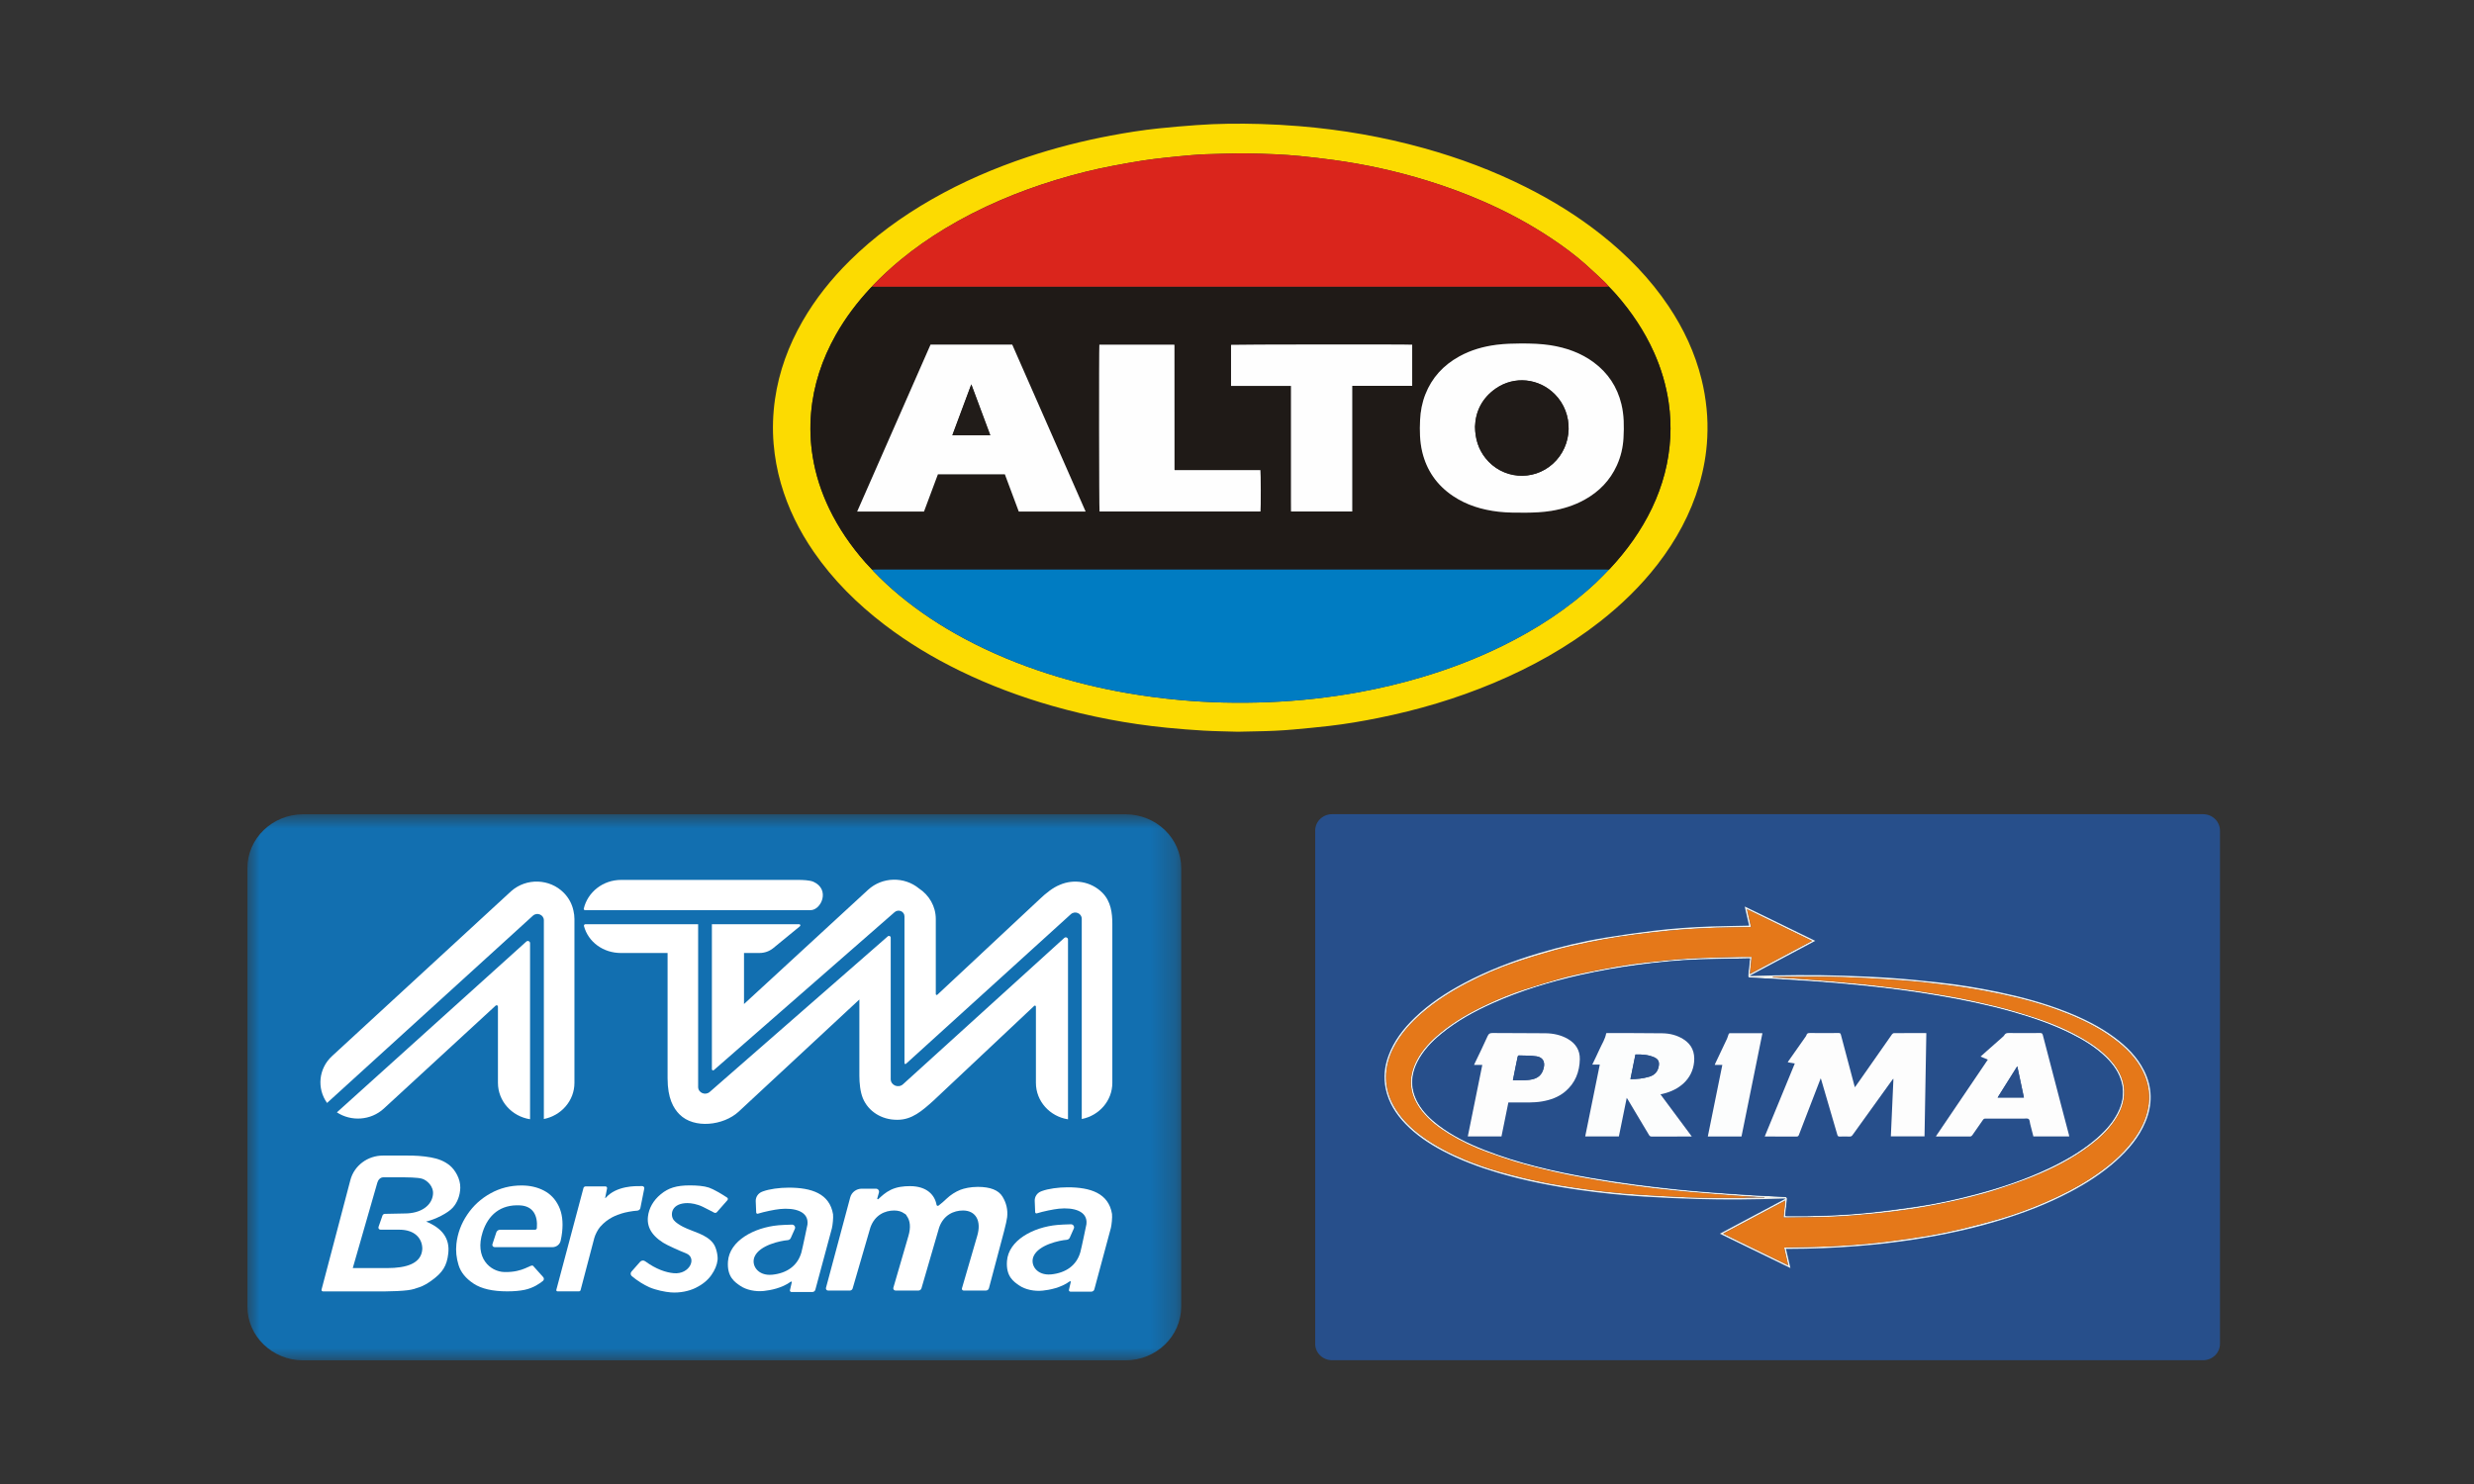 <svg width="100" height="60" viewBox="0 0 100 60" fill="none" xmlns="http://www.w3.org/2000/svg">
<rect x="0" y="0" width="100" height="60" fill="#333333" stroke="none"/>
<path d="M50.033 29.585C49.631 29.572 49.142 29.567 48.654 29.54C48.154 29.512 47.655 29.471 47.157 29.422C45.584 29.266 44.039 28.97 42.523 28.537C41.243 28.171 40.003 27.707 38.811 27.127C37.726 26.599 36.699 25.983 35.747 25.254C34.643 24.41 33.673 23.445 32.891 22.311C32.302 21.456 31.85 20.541 31.565 19.55C31.414 19.025 31.316 18.49 31.27 17.947C31.219 17.341 31.24 16.74 31.326 16.139C31.487 15.021 31.871 13.976 32.436 12.991C32.954 12.088 33.601 11.279 34.346 10.542C35.333 9.565 36.452 8.752 37.666 8.058C38.897 7.354 40.196 6.793 41.547 6.344C42.646 5.978 43.767 5.695 44.907 5.48C45.542 5.36 46.182 5.26 46.825 5.192C47.338 5.137 47.853 5.096 48.368 5.058C49.223 4.995 50.079 4.989 50.935 5.013C51.466 5.029 51.998 5.058 52.528 5.102C54.234 5.242 55.913 5.533 57.559 5.992C58.983 6.388 60.358 6.903 61.674 7.564C62.755 8.106 63.775 8.738 64.718 9.484C65.775 10.32 66.702 11.271 67.446 12.382C68.058 13.296 68.515 14.274 68.777 15.335C68.874 15.724 68.94 16.118 68.98 16.516C69.021 16.912 69.027 17.309 69.008 17.706C68.976 18.347 68.865 18.977 68.683 19.595C68.335 20.775 67.754 21.841 66.997 22.821C66.327 23.686 65.546 24.445 64.68 25.126C63.366 26.157 61.915 26.967 60.366 27.617C58.868 28.245 57.316 28.706 55.718 29.027C55.06 29.16 54.399 29.273 53.732 29.35C53.253 29.405 52.773 29.451 52.293 29.494C51.784 29.54 51.275 29.561 50.764 29.569C50.55 29.573 50.335 29.578 50.033 29.585ZM65.026 11.583C64.975 11.526 64.928 11.465 64.873 11.413C64.607 11.164 64.345 10.912 64.071 10.671C63.648 10.297 63.193 9.961 62.721 9.646C61.839 9.056 60.904 8.556 59.925 8.13C59.198 7.813 58.455 7.54 57.696 7.306C56.452 6.921 55.185 6.641 53.892 6.466C53.449 6.405 53.005 6.354 52.56 6.309C52.223 6.276 51.885 6.253 51.546 6.237C51.152 6.219 50.757 6.208 50.361 6.202C50.094 6.198 49.826 6.206 49.559 6.212C49.285 6.218 49.011 6.225 48.738 6.236C48.539 6.245 48.34 6.256 48.142 6.274C47.789 6.305 47.436 6.338 47.084 6.377C46.785 6.41 46.486 6.445 46.188 6.491C45.787 6.555 45.386 6.626 44.987 6.702C44.209 6.849 43.442 7.043 42.686 7.273C41.917 7.507 41.163 7.78 40.426 8.098C39.652 8.432 38.904 8.812 38.185 9.247C37.56 9.626 36.962 10.042 36.4 10.506C36.007 10.831 35.634 11.175 35.282 11.541C35.269 11.554 35.26 11.569 35.249 11.584C35.231 11.601 35.212 11.616 35.196 11.634C34.651 12.216 34.175 12.846 33.786 13.536C33.23 14.522 32.881 15.569 32.784 16.692C32.732 17.285 32.755 17.876 32.85 18.463C32.968 19.198 33.197 19.901 33.523 20.575C33.903 21.362 34.396 22.078 34.977 22.739C35.066 22.839 35.16 22.935 35.252 23.032C35.271 23.056 35.29 23.08 35.311 23.102C35.638 23.445 35.987 23.766 36.353 24.07C37.168 24.747 38.053 25.326 38.992 25.828C40.062 26.4 41.182 26.862 42.342 27.235C43.379 27.568 44.436 27.825 45.512 28.014C46.235 28.141 46.962 28.237 47.693 28.303C48.273 28.356 48.854 28.39 49.436 28.404C50.673 28.433 51.906 28.386 53.136 28.248C53.738 28.18 54.338 28.095 54.934 27.985C55.79 27.828 56.636 27.628 57.468 27.38C58.591 27.045 59.681 26.63 60.728 26.114C62.114 25.432 63.393 24.601 64.513 23.552C64.691 23.385 64.857 23.206 65.029 23.032C65.04 23.023 65.053 23.014 65.064 23.003C65.756 22.262 66.339 21.451 66.773 20.543C67.206 19.635 67.46 18.684 67.513 17.685C67.538 17.213 67.516 16.742 67.448 16.274C67.345 15.57 67.144 14.895 66.852 14.244C66.469 13.391 65.952 12.619 65.332 11.91C65.234 11.797 65.128 11.691 65.026 11.583Z" fill="#FCDB01"/>
<path d="M35.252 23.034C35.161 22.936 35.066 22.84 34.978 22.74C34.396 22.08 33.903 21.363 33.523 20.576C33.198 19.902 32.969 19.199 32.85 18.464C32.755 17.877 32.733 17.286 32.784 16.693C32.881 15.57 33.23 14.523 33.786 13.537C34.175 12.848 34.652 12.217 35.196 11.635C35.213 11.617 35.232 11.602 35.249 11.585C35.283 11.587 35.318 11.59 35.352 11.59C37.011 11.591 38.671 11.591 40.33 11.591C48.513 11.591 56.695 11.591 64.878 11.59C64.927 11.59 64.977 11.586 65.026 11.583C65.129 11.692 65.234 11.798 65.332 11.91C65.952 12.619 66.469 13.391 66.852 14.244C67.144 14.895 67.345 15.571 67.448 16.274C67.516 16.743 67.538 17.213 67.513 17.685C67.46 18.684 67.206 19.635 66.773 20.543C66.339 21.451 65.756 22.263 65.064 23.003C65.054 23.014 65.041 23.023 65.029 23.033C64.982 23.032 64.936 23.03 64.889 23.03C55.057 23.03 45.224 23.03 35.392 23.03C35.345 23.03 35.299 23.032 35.252 23.034ZM37.61 13.934C36.623 16.182 35.635 18.429 34.645 20.683C35.553 20.683 36.446 20.683 37.345 20.683C37.533 20.18 37.721 19.676 37.908 19.176C38.818 19.176 39.714 19.176 40.614 19.176C40.802 19.68 40.99 20.182 41.177 20.683C42.077 20.683 42.97 20.683 43.877 20.683C42.886 18.428 41.898 16.179 40.912 13.934C39.804 13.934 38.709 13.934 37.61 13.934ZM61.507 13.886C61.178 13.889 60.842 13.895 60.508 13.937C59.969 14.004 59.455 14.149 58.982 14.412C58.341 14.767 57.878 15.273 57.615 15.944C57.484 16.278 57.419 16.625 57.403 16.982C57.383 17.413 57.388 17.842 57.489 18.265C57.667 19.011 58.076 19.609 58.727 20.049C59.281 20.423 59.905 20.61 60.57 20.687C60.936 20.73 61.303 20.728 61.671 20.727C62.02 20.725 62.367 20.709 62.712 20.652C63.185 20.574 63.636 20.434 64.053 20.202C64.64 19.876 65.08 19.421 65.355 18.819C65.517 18.463 65.604 18.089 65.624 17.702C65.649 17.242 65.649 16.782 65.537 16.329C65.369 15.647 65.004 15.085 64.428 14.655C63.908 14.268 63.311 14.058 62.669 13.957C62.286 13.896 61.9 13.889 61.507 13.886ZM47.481 19.01C47.476 18.996 47.474 18.99 47.474 18.99C47.473 17.319 47.472 15.647 47.472 13.975C47.472 13.966 47.471 13.958 47.469 13.949L47.464 13.941L47.459 13.936C46.45 13.936 45.443 13.936 44.437 13.936C44.418 14.088 44.425 20.619 44.443 20.682C46.612 20.682 48.781 20.682 50.949 20.682C50.967 20.587 50.964 19.08 50.944 19.01C49.791 19.01 48.637 19.01 47.481 19.01ZM52.183 15.605C52.183 15.739 52.183 15.868 52.183 15.996C52.183 16.128 52.183 16.261 52.183 16.393C52.183 16.522 52.183 16.651 52.183 16.781C52.183 16.91 52.183 17.039 52.183 17.169C52.183 17.301 52.183 17.433 52.183 17.566C52.183 17.695 52.183 17.824 52.183 17.953C52.183 18.083 52.183 18.212 52.183 18.341C52.183 18.471 52.183 18.6 52.183 18.729C52.183 18.862 52.183 18.994 52.183 19.126C52.183 19.256 52.183 19.385 52.183 19.514C52.183 19.643 52.183 19.773 52.183 19.902C52.183 20.034 52.183 20.167 52.183 20.299C52.184 20.427 52.181 20.555 52.185 20.681C53.015 20.681 53.832 20.681 54.659 20.681C54.659 18.987 54.659 17.299 54.659 15.601C55.473 15.601 56.277 15.601 57.082 15.601C57.082 15.04 57.082 14.489 57.082 13.938C56.925 13.921 49.827 13.928 49.761 13.945C49.761 14.496 49.761 15.047 49.761 15.605C50.569 15.605 51.372 15.605 52.183 15.605Z" fill="#1F1A17"/>
<path d="M65.027 11.583C64.977 11.586 64.928 11.591 64.878 11.591C56.696 11.591 48.513 11.591 40.331 11.591C38.671 11.591 37.012 11.591 35.352 11.591C35.318 11.591 35.284 11.587 35.25 11.585C35.261 11.571 35.27 11.555 35.283 11.542C35.635 11.176 36.008 10.832 36.401 10.507C36.963 10.043 37.561 9.627 38.186 9.248C38.904 8.813 39.653 8.433 40.427 8.099C41.164 7.782 41.917 7.508 42.687 7.275C43.443 7.045 44.21 6.851 44.988 6.703C45.387 6.627 45.788 6.556 46.189 6.493C46.487 6.446 46.786 6.411 47.086 6.378C47.437 6.339 47.79 6.306 48.143 6.275C48.341 6.258 48.54 6.246 48.739 6.238C49.012 6.227 49.286 6.22 49.56 6.213C49.828 6.207 50.095 6.199 50.362 6.203C50.758 6.209 51.153 6.22 51.547 6.239C51.886 6.255 52.224 6.277 52.561 6.311C53.006 6.355 53.45 6.407 53.893 6.467C55.186 6.642 56.453 6.923 57.697 7.307C58.456 7.541 59.199 7.815 59.926 8.131C60.904 8.557 61.839 9.058 62.722 9.648C63.194 9.963 63.649 10.298 64.072 10.672C64.346 10.913 64.608 11.165 64.874 11.415C64.929 11.466 64.976 11.527 65.027 11.583Z" fill="#DA251C"/>
<path d="M35.256 23.033C35.303 23.031 35.349 23.029 35.396 23.029C45.228 23.029 55.06 23.029 64.893 23.029C64.939 23.029 64.986 23.031 65.033 23.032C64.861 23.206 64.695 23.385 64.516 23.552C63.397 24.601 62.118 25.431 60.732 26.114C59.685 26.63 58.595 27.045 57.472 27.379C56.64 27.628 55.794 27.827 54.938 27.985C54.343 28.095 53.743 28.18 53.14 28.248C51.91 28.386 50.676 28.433 49.44 28.404C48.858 28.39 48.277 28.355 47.697 28.303C46.966 28.236 46.239 28.141 45.516 28.014C44.44 27.825 43.383 27.568 42.346 27.234C41.186 26.861 40.066 26.399 38.996 25.827C38.057 25.325 37.172 24.747 36.357 24.07C35.991 23.766 35.642 23.444 35.314 23.101C35.294 23.08 35.275 23.056 35.256 23.033Z" fill="#007CC2"/>
<path d="M37.613 13.934C38.712 13.934 39.808 13.934 40.915 13.934C41.901 16.178 42.889 18.426 43.881 20.683C42.973 20.683 42.08 20.683 41.18 20.683C40.993 20.181 40.805 19.679 40.617 19.175C39.717 19.175 38.82 19.175 37.911 19.175C37.724 19.675 37.536 20.179 37.348 20.682C36.449 20.682 35.556 20.682 34.648 20.682C35.638 18.428 36.625 16.181 37.613 13.934ZM38.498 17.598C39.014 17.598 39.516 17.598 40.03 17.598C39.775 16.915 39.524 16.238 39.264 15.541C39.004 16.239 38.752 16.915 38.498 17.598Z" fill="#FEFEFE"/>
<path d="M61.505 13.887C61.898 13.89 62.285 13.898 62.667 13.958C63.309 14.059 63.906 14.269 64.426 14.657C65.002 15.086 65.367 15.648 65.535 16.331C65.647 16.783 65.647 17.243 65.622 17.703C65.602 18.09 65.514 18.464 65.352 18.82C65.078 19.422 64.638 19.877 64.051 20.203C63.633 20.435 63.183 20.575 62.71 20.654C62.365 20.71 62.017 20.726 61.668 20.728C61.301 20.729 60.934 20.731 60.568 20.689C59.903 20.611 59.279 20.424 58.725 20.05C58.074 19.611 57.664 19.013 57.486 18.266C57.386 17.844 57.38 17.414 57.4 16.983C57.417 16.627 57.482 16.279 57.613 15.945C57.876 15.274 58.339 14.768 58.98 14.413C59.453 14.15 59.967 14.006 60.506 13.938C60.84 13.896 61.176 13.891 61.505 13.887ZM59.62 17.252C59.627 17.758 59.761 18.163 60.041 18.52C60.712 19.374 61.957 19.482 62.764 18.756C63.587 18.016 63.622 16.716 62.84 15.935C62.198 15.294 61.211 15.193 60.468 15.705C59.9 16.096 59.64 16.647 59.62 17.252Z" fill="#FEFEFE"/>
<path d="M47.482 19.009C48.638 19.009 49.792 19.009 50.945 19.009C50.964 19.079 50.967 20.586 50.949 20.681C48.781 20.681 46.612 20.681 44.444 20.681C44.425 20.618 44.419 14.087 44.437 13.935C45.444 13.935 46.451 13.935 47.459 13.935L47.465 13.94L47.47 13.948C47.471 13.957 47.472 13.966 47.472 13.974C47.473 15.646 47.474 17.318 47.474 18.989C47.474 18.989 47.476 18.995 47.482 19.009Z" fill="#FEFEFE"/>
<path d="M52.182 15.603C51.37 15.603 50.568 15.603 49.759 15.603C49.759 15.046 49.759 14.494 49.759 13.943C49.825 13.927 56.923 13.919 57.081 13.937C57.081 14.487 57.081 15.038 57.081 15.599C56.276 15.599 55.472 15.599 54.658 15.599C54.658 17.297 54.658 18.985 54.658 20.679C53.831 20.679 53.013 20.679 52.184 20.679C52.18 20.553 52.182 20.425 52.182 20.297C52.182 20.165 52.182 20.032 52.182 19.9C52.182 19.771 52.182 19.642 52.182 19.512C52.182 19.383 52.182 19.254 52.182 19.124C52.182 18.992 52.182 18.86 52.182 18.728C52.182 18.598 52.182 18.469 52.182 18.34C52.182 18.21 52.182 18.081 52.182 17.952C52.182 17.822 52.182 17.693 52.182 17.564C52.182 17.431 52.182 17.299 52.182 17.167C52.182 17.038 52.182 16.909 52.182 16.779C52.182 16.65 52.182 16.521 52.182 16.391C52.182 16.259 52.182 16.127 52.182 15.994C52.182 15.866 52.182 15.738 52.182 15.603Z" fill="#FEFEFE"/>
<path d="M38.492 17.598C38.747 16.915 38.999 16.238 39.258 15.541C39.518 16.238 39.77 16.914 40.025 17.598C39.511 17.598 39.007 17.598 38.492 17.598Z" fill="#211C19"/>
<path d="M59.621 17.248C59.641 16.643 59.9 16.093 60.468 15.701C61.212 15.19 62.198 15.29 62.84 15.931C63.622 16.712 63.587 18.012 62.764 18.753C61.957 19.478 60.712 19.37 60.041 18.516C59.762 18.159 59.628 17.754 59.621 17.248Z" fill="#201B18"/>
<path d="M89.046 32.918H53.846C53.468 32.918 53.161 33.214 53.161 33.58V54.334C53.161 54.7 53.468 54.996 53.846 54.996H89.046C89.425 54.996 89.732 54.7 89.732 54.334V33.58C89.732 33.214 89.425 32.918 89.046 32.918Z" fill="#274F8B"/>
<path d="M72.19 50.494C72.25 50.755 72.308 51.006 72.369 51.268C71.415 50.803 70.473 50.345 69.518 49.88C70.409 49.405 71.288 48.938 72.167 48.469L72.163 48.459C72.123 48.459 72.083 48.458 72.043 48.459C70.904 48.499 69.763 48.511 68.624 48.478C67.899 48.458 67.174 48.424 66.45 48.38C65.586 48.327 64.725 48.238 63.869 48.116C62.742 47.956 61.626 47.74 60.536 47.415C59.769 47.186 59.022 46.908 58.316 46.534C57.761 46.239 57.243 45.894 56.809 45.443C56.42 45.039 56.13 44.58 56.013 44.031C55.914 43.569 55.961 43.118 56.125 42.677C56.345 42.08 56.727 41.586 57.188 41.143C57.775 40.578 58.452 40.133 59.175 39.748C60.131 39.238 61.141 38.854 62.182 38.542C63.067 38.278 63.965 38.064 64.878 37.913C65.525 37.806 66.174 37.714 66.826 37.635C67.608 37.539 68.394 37.485 69.182 37.459C69.662 37.444 70.142 37.438 70.623 37.427C70.644 37.427 70.665 37.425 70.7 37.424C70.641 37.168 70.584 36.919 70.523 36.652C71.478 37.117 72.419 37.575 73.373 38.04C72.487 38.511 71.612 38.977 70.737 39.443C70.738 39.449 70.739 39.454 70.74 39.459C70.766 39.459 70.79 39.46 70.816 39.459C72.05 39.422 73.285 39.408 74.52 39.448C75.179 39.47 75.838 39.498 76.496 39.545C77.118 39.588 77.737 39.654 78.356 39.721C79.161 39.807 79.959 39.938 80.75 40.103C81.694 40.3 82.621 40.55 83.516 40.902C84.207 41.175 84.869 41.5 85.464 41.94C85.961 42.307 86.389 42.733 86.665 43.284C87.008 43.97 87.011 44.666 86.718 45.366C86.46 45.985 86.033 46.487 85.532 46.936C84.969 47.441 84.334 47.848 83.66 48.202C82.753 48.679 81.798 49.046 80.814 49.345C79.708 49.681 78.58 49.925 77.436 50.105C76.662 50.226 75.885 50.317 75.105 50.379C74.162 50.455 73.217 50.493 72.27 50.494C72.246 50.494 72.222 50.494 72.19 50.494ZM70.965 48.394C70.689 48.377 70.413 48.363 70.138 48.342C69.541 48.297 68.944 48.253 68.347 48.201C67.891 48.16 67.436 48.111 66.981 48.061C66.721 48.033 66.461 47.998 66.202 47.964C65.892 47.923 65.583 47.882 65.274 47.836C65.02 47.798 64.767 47.757 64.514 47.712C64.133 47.645 63.752 47.579 63.373 47.502C63.018 47.43 62.664 47.349 62.313 47.262C61.948 47.171 61.582 47.078 61.223 46.968C60.848 46.853 60.477 46.722 60.108 46.587C59.567 46.39 59.047 46.146 58.559 45.845C58.149 45.593 57.77 45.305 57.473 44.928C56.962 44.279 56.883 43.589 57.27 42.858C57.496 42.431 57.827 42.085 58.2 41.776C58.785 41.29 59.445 40.917 60.137 40.594C60.61 40.373 61.093 40.175 61.59 40.013C62.087 39.85 62.588 39.7 63.092 39.559C63.422 39.467 63.757 39.393 64.093 39.322C64.514 39.235 64.937 39.152 65.361 39.08C65.729 39.017 66.098 38.962 66.468 38.923C67.076 38.858 67.683 38.791 68.292 38.756C68.989 38.716 69.688 38.709 70.386 38.689C70.521 38.685 70.657 38.689 70.8 38.689C70.777 38.921 70.754 39.139 70.73 39.379C71.577 38.928 72.402 38.489 73.241 38.042C72.358 37.613 71.493 37.191 70.613 36.763C70.669 37.011 70.722 37.244 70.777 37.482C70.742 37.484 70.72 37.486 70.699 37.486C70.25 37.494 69.801 37.495 69.353 37.511C68.534 37.539 67.716 37.591 66.902 37.687C66.423 37.743 65.945 37.8 65.468 37.873C65.045 37.937 64.623 38.013 64.204 38.1C63.758 38.193 63.31 38.29 62.872 38.412C62.321 38.565 61.774 38.732 61.234 38.916C60.568 39.144 59.924 39.423 59.302 39.748C58.65 40.089 58.033 40.479 57.48 40.959C57.01 41.366 56.603 41.822 56.322 42.375C56.13 42.754 56.02 43.155 56.024 43.578C56.028 44.039 56.171 44.462 56.42 44.853C56.696 45.288 57.064 45.638 57.481 45.944C58.019 46.337 58.609 46.639 59.227 46.893C59.681 47.081 60.145 47.242 60.618 47.376C60.948 47.468 61.279 47.557 61.613 47.636C61.939 47.714 62.268 47.785 62.598 47.847C62.957 47.914 63.318 47.972 63.679 48.025C64.084 48.084 64.49 48.14 64.897 48.184C65.352 48.233 65.808 48.274 66.266 48.304C66.894 48.346 67.524 48.379 68.154 48.407C68.541 48.425 68.93 48.428 69.318 48.432C69.716 48.436 70.113 48.433 70.511 48.433C70.779 48.433 71.048 48.433 71.317 48.433C71.317 48.426 71.317 48.419 71.317 48.412C71.2 48.406 71.083 48.4 70.965 48.394ZM70.733 38.752C70.701 38.752 70.674 38.752 70.647 38.752C69.983 38.766 69.318 38.772 68.654 38.795C67.845 38.824 67.039 38.905 66.236 39.01C65.444 39.114 64.657 39.252 63.878 39.427C62.662 39.703 61.473 40.06 60.337 40.569C59.591 40.902 58.88 41.292 58.252 41.811C57.871 42.125 57.535 42.477 57.309 42.914C57.015 43.481 57.007 44.047 57.328 44.608C57.53 44.96 57.818 45.241 58.142 45.487C58.705 45.916 59.338 46.225 59.998 46.484C61.375 47.025 62.813 47.356 64.271 47.611C64.86 47.714 65.452 47.802 66.044 47.883C66.623 47.961 67.203 48.025 67.784 48.087C68.225 48.134 68.667 48.171 69.109 48.205C69.692 48.25 70.275 48.29 70.858 48.327C71.287 48.353 71.715 48.371 72.144 48.393C72.216 48.397 72.24 48.424 72.232 48.494C72.215 48.645 72.197 48.796 72.181 48.948C72.173 49.019 72.168 49.09 72.161 49.163C72.189 49.165 72.205 49.167 72.222 49.168C73.305 49.18 74.386 49.146 75.463 49.039C76.118 48.975 76.772 48.887 77.424 48.793C78.258 48.672 79.08 48.492 79.893 48.275C80.887 48.011 81.857 47.682 82.784 47.245C83.438 46.938 84.061 46.583 84.618 46.126C85.003 45.811 85.346 45.458 85.577 45.017C85.781 44.63 85.863 44.224 85.758 43.793C85.658 43.381 85.421 43.046 85.118 42.75C84.704 42.345 84.212 42.047 83.693 41.789C82.942 41.417 82.151 41.146 81.344 40.918C80.348 40.636 79.335 40.427 78.314 40.255C77.365 40.095 76.412 39.966 75.456 39.869C74.744 39.796 74.032 39.731 73.319 39.68C72.473 39.619 71.625 39.577 70.777 39.528C70.661 39.521 70.652 39.516 70.664 39.399C70.685 39.187 70.709 38.975 70.733 38.752ZM72.115 50.44C72.147 50.438 72.166 50.436 72.185 50.436C72.517 50.43 72.849 50.426 73.181 50.418C74.254 50.393 75.323 50.324 76.386 50.186C76.921 50.117 77.456 50.042 77.988 49.952C78.431 49.876 78.872 49.785 79.308 49.679C79.85 49.548 80.39 49.407 80.924 49.249C81.515 49.073 82.092 48.857 82.658 48.612C83.294 48.338 83.909 48.026 84.488 47.65C85.147 47.222 85.749 46.733 86.219 46.106C86.52 45.704 86.743 45.267 86.831 44.772C86.909 44.333 86.862 43.904 86.692 43.49C86.468 42.947 86.087 42.515 85.629 42.144C85.016 41.646 84.317 41.289 83.584 40.992C82.926 40.726 82.249 40.516 81.559 40.348C81.106 40.238 80.649 40.142 80.191 40.058C79.718 39.971 79.242 39.893 78.764 39.834C78.141 39.756 77.517 39.684 76.892 39.638C76.087 39.579 75.28 39.533 74.474 39.507C73.742 39.484 73.009 39.494 72.276 39.489C72.071 39.488 71.865 39.489 71.659 39.489C71.659 39.496 71.659 39.503 71.659 39.51C71.673 39.511 71.687 39.512 71.702 39.513C71.992 39.53 72.283 39.545 72.573 39.565C73.02 39.596 73.468 39.628 73.915 39.665C74.367 39.703 74.817 39.744 75.269 39.788C75.57 39.818 75.871 39.854 76.171 39.89C76.493 39.929 76.816 39.967 77.137 40.013C77.478 40.061 77.817 40.115 78.156 40.171C78.499 40.227 78.843 40.284 79.185 40.35C79.517 40.415 79.847 40.487 80.177 40.563C80.501 40.638 80.826 40.714 81.146 40.803C81.504 40.902 81.859 41.012 82.212 41.127C82.91 41.353 83.585 41.633 84.215 42.003C84.689 42.281 85.124 42.604 85.456 43.04C85.694 43.354 85.846 43.701 85.862 44.095C85.881 44.559 85.711 44.966 85.45 45.342C85.183 45.726 84.841 46.043 84.465 46.325C83.753 46.86 82.962 47.264 82.131 47.595C81.678 47.775 81.215 47.936 80.751 48.087C80.378 48.209 79.997 48.312 79.616 48.408C79.223 48.507 78.826 48.594 78.428 48.674C78.035 48.754 77.64 48.827 77.243 48.885C76.768 48.955 76.292 49.016 75.815 49.062C75.246 49.117 74.676 49.169 74.104 49.193C73.458 49.221 72.81 49.217 72.162 49.227C72.141 49.228 72.12 49.225 72.09 49.223C72.115 48.998 72.138 48.777 72.163 48.54C71.32 48.989 70.495 49.428 69.651 49.877C70.532 50.306 71.394 50.726 72.279 51.157C72.222 50.906 72.169 50.677 72.115 50.44Z" fill="#F1F2ED"/>
<path d="M70.734 38.752C70.71 38.975 70.686 39.187 70.665 39.399C70.653 39.515 70.662 39.521 70.778 39.528C71.626 39.577 72.473 39.619 73.32 39.68C74.033 39.731 74.746 39.795 75.457 39.868C76.413 39.966 77.366 40.094 78.314 40.255C79.336 40.427 80.349 40.636 81.345 40.918C82.152 41.146 82.943 41.417 83.694 41.789C84.213 42.047 84.705 42.345 85.119 42.749C85.422 43.045 85.659 43.381 85.759 43.793C85.864 44.223 85.781 44.63 85.578 45.017C85.346 45.458 85.004 45.81 84.619 46.126C84.062 46.582 83.439 46.937 82.786 47.245C81.858 47.681 80.888 48.01 79.894 48.275C79.081 48.492 78.259 48.672 77.425 48.793C76.773 48.887 76.119 48.975 75.464 49.039C74.387 49.146 73.306 49.18 72.223 49.167C72.206 49.167 72.189 49.165 72.162 49.162C72.169 49.09 72.174 49.018 72.182 48.947C72.198 48.796 72.216 48.645 72.233 48.493C72.24 48.424 72.217 48.396 72.145 48.393C71.716 48.37 71.287 48.353 70.859 48.327C70.276 48.29 69.693 48.25 69.11 48.205C68.668 48.171 68.226 48.133 67.785 48.087C67.204 48.025 66.624 47.961 66.045 47.882C65.453 47.802 64.861 47.713 64.272 47.61C62.814 47.355 61.376 47.025 59.998 46.484C59.339 46.225 58.706 45.916 58.143 45.487C57.819 45.24 57.531 44.96 57.329 44.608C57.008 44.047 57.017 43.481 57.31 42.913C57.536 42.476 57.872 42.125 58.253 41.81C58.881 41.292 59.592 40.902 60.338 40.568C61.474 40.06 62.662 39.702 63.879 39.427C64.658 39.251 65.445 39.114 66.237 39.01C67.04 38.905 67.846 38.823 68.655 38.794C69.319 38.771 69.984 38.766 70.648 38.752C70.675 38.752 70.701 38.752 70.734 38.752ZM73.599 43.597C73.609 43.626 73.615 43.641 73.62 43.657C73.838 44.399 74.056 45.141 74.271 45.884C74.287 45.938 74.31 45.953 74.365 45.951C74.499 45.948 74.632 45.948 74.766 45.951C74.82 45.953 74.853 45.937 74.884 45.893C75.396 45.179 75.91 44.466 76.424 43.753C76.456 43.708 76.49 43.664 76.523 43.62C76.528 43.622 76.532 43.623 76.537 43.625C76.502 44.398 76.468 45.17 76.433 45.944C76.892 45.944 77.341 45.944 77.794 45.944C77.818 44.551 77.843 43.163 77.867 41.772C77.845 41.77 77.83 41.768 77.816 41.768C77.399 41.767 76.982 41.767 76.564 41.77C76.536 41.77 76.498 41.794 76.48 41.818C76.058 42.419 75.638 43.02 75.218 43.622C75.141 43.732 75.063 43.842 74.98 43.96C74.97 43.927 74.963 43.906 74.958 43.884C74.776 43.2 74.593 42.516 74.413 41.832C74.4 41.781 74.379 41.766 74.326 41.766C73.938 41.768 73.549 41.77 73.161 41.766C73.085 41.765 73.039 41.781 73.02 41.856C73.013 41.884 72.991 41.909 72.973 41.934C72.747 42.256 72.521 42.577 72.295 42.899C72.285 42.914 72.277 42.93 72.265 42.949C72.363 42.966 72.454 42.982 72.551 42.999C72.345 43.498 72.144 43.987 71.943 44.475C71.741 44.965 71.54 45.453 71.335 45.95C71.773 45.95 72.195 45.949 72.617 45.952C72.672 45.952 72.697 45.936 72.716 45.886C72.821 45.607 72.93 45.33 73.037 45.051C73.223 44.572 73.408 44.092 73.599 43.597ZM64.072 45.946C64.529 45.946 64.979 45.946 65.433 45.946C65.538 45.43 65.643 44.916 65.75 44.387C65.772 44.42 65.785 44.439 65.797 44.459C66.082 44.935 66.367 45.411 66.65 45.888C66.677 45.934 66.706 45.952 66.763 45.952C67.272 45.949 67.782 45.95 68.291 45.95C68.316 45.95 68.341 45.95 68.38 45.95C67.952 45.375 67.535 44.813 67.114 44.246C67.159 44.236 67.19 44.229 67.22 44.222C67.851 44.072 68.404 43.651 68.473 42.941C68.51 42.553 68.39 42.235 68.041 42.016C67.781 41.853 67.49 41.781 67.186 41.777C66.444 41.767 65.702 41.77 64.96 41.768C64.946 41.768 64.932 41.773 64.92 41.775C64.881 42.008 64.751 42.2 64.658 42.408C64.565 42.618 64.462 42.824 64.358 43.042C64.464 43.042 64.559 43.042 64.661 43.042C64.464 44.013 64.269 44.977 64.072 45.946ZM80.351 42.841C79.648 43.879 78.951 44.909 78.252 45.943C78.27 45.947 78.276 45.95 78.283 45.95C78.737 45.95 79.19 45.951 79.644 45.948C79.67 45.948 79.705 45.924 79.721 45.901C79.868 45.694 80.012 45.486 80.155 45.277C80.18 45.239 80.208 45.225 80.255 45.225C80.762 45.227 81.269 45.227 81.776 45.227C81.853 45.227 81.95 45.206 82.001 45.243C82.047 45.277 82.046 45.375 82.064 45.445C82.108 45.612 82.15 45.78 82.193 45.946C82.678 45.946 83.158 45.946 83.641 45.946C83.637 45.921 83.634 45.901 83.629 45.88C83.525 45.481 83.42 45.083 83.315 44.684C83.067 43.738 82.819 42.793 82.574 41.848C82.557 41.783 82.531 41.765 82.463 41.765C82.041 41.769 81.618 41.77 81.196 41.765C81.112 41.764 81.054 41.781 81.015 41.857C80.999 41.889 80.965 41.913 80.937 41.938C80.731 42.121 80.525 42.302 80.319 42.484C80.234 42.559 80.149 42.636 80.056 42.719C80.158 42.761 80.25 42.799 80.351 42.841ZM60.971 44.573C61.092 44.573 61.209 44.574 61.325 44.573C61.659 44.57 61.994 44.589 62.326 44.532C62.673 44.474 62.996 44.359 63.265 44.133C63.677 43.788 63.847 43.335 63.859 42.824C63.867 42.462 63.693 42.186 63.369 42.001C63.092 41.843 62.788 41.779 62.472 41.775C61.762 41.767 61.051 41.772 60.34 41.765C60.232 41.764 60.178 41.784 60.131 41.892C59.972 42.255 59.793 42.611 59.622 42.97C59.61 42.996 59.599 43.023 59.584 43.057C59.7 43.057 59.804 43.057 59.917 43.057C59.721 44.022 59.526 44.982 59.331 45.947C59.791 45.947 60.239 45.947 60.692 45.947C60.784 45.49 60.877 45.036 60.971 44.573ZM71.235 41.777C71.223 41.772 71.219 41.771 71.219 41.771C70.785 41.77 70.351 41.768 69.916 41.77C69.9 41.77 69.876 41.795 69.868 41.813C69.844 41.872 69.833 41.935 69.806 41.992C69.649 42.326 69.49 42.66 69.331 42.993C69.323 43.011 69.317 43.03 69.307 43.055C69.415 43.055 69.511 43.055 69.615 43.055C69.419 44.021 69.225 44.981 69.029 45.947C69.487 45.947 69.935 45.947 70.389 45.947C70.672 44.556 70.954 43.166 71.235 41.777Z" fill="#274F8B"/>
<path d="M72.115 50.44C72.17 50.677 72.222 50.907 72.279 51.158C71.394 50.727 70.532 50.307 69.651 49.878C70.495 49.429 71.32 48.989 72.163 48.541C72.138 48.777 72.114 48.998 72.091 49.223C72.12 49.225 72.141 49.228 72.162 49.228C72.81 49.218 73.458 49.222 74.105 49.194C74.676 49.169 75.246 49.118 75.815 49.063C76.293 49.016 76.769 48.955 77.243 48.886C77.64 48.827 78.035 48.754 78.428 48.675C78.826 48.595 79.223 48.508 79.617 48.409C79.998 48.313 80.378 48.21 80.751 48.088C81.216 47.936 81.678 47.776 82.131 47.595C82.962 47.265 83.753 46.86 84.465 46.325C84.841 46.043 85.183 45.727 85.45 45.343C85.712 44.966 85.881 44.559 85.862 44.096C85.846 43.701 85.694 43.355 85.456 43.041C85.124 42.604 84.689 42.281 84.216 42.004C83.585 41.633 82.91 41.354 82.212 41.127C81.859 41.012 81.504 40.903 81.147 40.803C80.826 40.714 80.501 40.638 80.177 40.563C79.847 40.488 79.517 40.415 79.185 40.35C78.843 40.284 78.499 40.227 78.156 40.171C77.817 40.115 77.478 40.061 77.137 40.013C76.816 39.968 76.493 39.93 76.171 39.891C75.871 39.855 75.57 39.818 75.269 39.788C74.818 39.744 74.367 39.703 73.915 39.666C73.468 39.629 73.021 39.596 72.573 39.565C72.283 39.545 71.992 39.531 71.702 39.514C71.688 39.513 71.673 39.511 71.659 39.51C71.659 39.503 71.659 39.496 71.659 39.49C71.865 39.49 72.071 39.489 72.276 39.49C73.009 39.494 73.742 39.484 74.474 39.508C75.281 39.533 76.087 39.579 76.892 39.639C77.517 39.685 78.142 39.756 78.764 39.834C79.242 39.894 79.718 39.971 80.191 40.058C80.649 40.143 81.106 40.239 81.559 40.349C82.249 40.516 82.926 40.726 83.584 40.992C84.317 41.29 85.016 41.646 85.629 42.144C86.087 42.516 86.468 42.947 86.692 43.491C86.863 43.904 86.909 44.333 86.831 44.773C86.744 45.267 86.52 45.704 86.219 46.107C85.75 46.734 85.147 47.222 84.488 47.651C83.909 48.027 83.294 48.338 82.658 48.613C82.092 48.857 81.515 49.073 80.924 49.249C80.39 49.408 79.85 49.549 79.309 49.68C78.872 49.785 78.431 49.876 77.988 49.952C77.456 50.043 76.921 50.117 76.386 50.187C75.323 50.324 74.254 50.394 73.182 50.419C72.85 50.426 72.517 50.431 72.185 50.437C72.166 50.437 72.147 50.439 72.115 50.44Z" fill="#E57819"/>
<path d="M70.514 48.431C70.116 48.432 69.718 48.435 69.321 48.431C68.933 48.427 68.544 48.423 68.157 48.406C67.527 48.378 66.897 48.344 66.268 48.302C65.811 48.272 65.355 48.231 64.899 48.182C64.493 48.139 64.087 48.082 63.682 48.023C63.321 47.97 62.96 47.912 62.601 47.845C62.271 47.784 61.942 47.713 61.615 47.635C61.282 47.556 60.951 47.466 60.621 47.374C60.148 47.241 59.684 47.079 59.229 46.892C58.612 46.637 58.022 46.336 57.484 45.943C57.066 45.637 56.699 45.286 56.423 44.851C56.174 44.46 56.031 44.038 56.026 43.577C56.023 43.153 56.133 42.753 56.325 42.373C56.605 41.821 57.012 41.365 57.483 40.957C58.036 40.478 58.653 40.088 59.305 39.747C59.927 39.422 60.571 39.142 61.237 38.915C61.777 38.73 62.324 38.563 62.875 38.41C63.314 38.289 63.76 38.192 64.207 38.099C64.626 38.012 65.048 37.935 65.471 37.871C65.947 37.799 66.426 37.741 66.905 37.685C67.719 37.59 68.537 37.538 69.356 37.509C69.804 37.494 70.253 37.492 70.702 37.484C70.723 37.484 70.745 37.482 70.779 37.481C70.725 37.243 70.672 37.01 70.616 36.762C71.496 37.19 72.361 37.611 73.244 38.041C72.404 38.487 71.58 38.927 70.733 39.377C70.757 39.138 70.78 38.919 70.803 38.687C70.659 38.687 70.524 38.684 70.389 38.688C69.691 38.708 68.992 38.714 68.295 38.754C67.686 38.789 67.078 38.856 66.471 38.921C66.101 38.961 65.732 39.016 65.364 39.079C64.94 39.151 64.517 39.233 64.096 39.321C63.76 39.391 63.424 39.465 63.095 39.557C62.591 39.699 62.089 39.849 61.593 40.011C61.096 40.174 60.612 40.372 60.14 40.593C59.448 40.916 58.788 41.288 58.203 41.774C57.83 42.084 57.499 42.429 57.273 42.856C56.886 43.587 56.965 44.277 57.476 44.926C57.773 45.303 58.152 45.592 58.562 45.844C59.05 46.145 59.57 46.389 60.111 46.586C60.48 46.72 60.85 46.851 61.226 46.966C61.585 47.076 61.951 47.169 62.316 47.26C62.667 47.347 63.021 47.428 63.376 47.501C63.755 47.578 64.136 47.643 64.517 47.711C64.77 47.755 65.023 47.797 65.277 47.835C65.586 47.881 65.895 47.922 66.205 47.963C66.464 47.997 66.724 48.031 66.984 48.06C67.439 48.109 67.894 48.159 68.35 48.199C68.946 48.251 69.543 48.296 70.141 48.341C70.416 48.362 70.692 48.376 70.968 48.392C70.943 48.4 70.918 48.412 70.893 48.412C70.796 48.415 70.7 48.414 70.603 48.416C70.573 48.417 70.543 48.426 70.514 48.431Z" fill="#E57819"/>
<path d="M70.512 48.432C70.542 48.427 70.572 48.418 70.602 48.417C70.698 48.415 70.795 48.417 70.891 48.414C70.917 48.413 70.941 48.4 70.966 48.394C71.084 48.4 71.201 48.405 71.319 48.411C71.318 48.418 71.318 48.425 71.318 48.432C71.049 48.432 70.781 48.432 70.512 48.432Z" fill="#CCA17A"/>
<path d="M73.594 43.597C73.403 44.092 73.218 44.572 73.033 45.051C72.926 45.329 72.817 45.607 72.712 45.886C72.693 45.936 72.668 45.952 72.613 45.952C72.191 45.949 71.769 45.95 71.331 45.95C71.535 45.453 71.737 44.964 71.939 44.475C72.14 43.987 72.341 43.498 72.546 42.999C72.45 42.982 72.359 42.966 72.261 42.949C72.272 42.929 72.28 42.914 72.291 42.899C72.517 42.578 72.743 42.256 72.969 41.934C72.986 41.909 73.008 41.884 73.016 41.856C73.035 41.781 73.081 41.765 73.157 41.766C73.545 41.77 73.934 41.768 74.322 41.766C74.375 41.766 74.396 41.781 74.409 41.832C74.589 42.516 74.772 43.2 74.953 43.884C74.959 43.906 74.966 43.927 74.976 43.96C75.059 43.842 75.137 43.733 75.214 43.622C75.634 43.021 76.054 42.419 76.476 41.818C76.493 41.794 76.532 41.77 76.56 41.77C76.978 41.767 77.395 41.767 77.812 41.768C77.826 41.768 77.84 41.77 77.863 41.772C77.839 43.163 77.814 44.551 77.79 45.945C77.337 45.945 76.887 45.945 76.429 45.945C76.464 45.17 76.499 44.398 76.533 43.625C76.528 43.623 76.523 43.621 76.519 43.62C76.485 43.664 76.452 43.708 76.42 43.753C75.906 44.466 75.392 45.179 74.88 45.893C74.849 45.937 74.816 45.953 74.761 45.952C74.628 45.948 74.494 45.948 74.361 45.952C74.306 45.953 74.283 45.938 74.267 45.884C74.052 45.141 73.834 44.399 73.616 43.657C73.611 43.641 73.605 43.626 73.594 43.597Z" fill="#FDFDFD"/>
<path d="M64.075 45.946C64.271 44.977 64.467 44.014 64.664 43.042C64.562 43.042 64.467 43.042 64.361 43.042C64.465 42.824 64.567 42.618 64.661 42.408C64.754 42.2 64.884 42.008 64.923 41.775C64.935 41.773 64.949 41.768 64.963 41.768C65.705 41.77 66.447 41.767 67.189 41.777C67.493 41.781 67.784 41.853 68.043 42.016C68.393 42.236 68.513 42.553 68.476 42.941C68.406 43.651 67.853 44.072 67.223 44.222C67.192 44.229 67.162 44.236 67.117 44.246C67.538 44.813 67.955 45.375 68.383 45.95C68.344 45.95 68.319 45.95 68.293 45.95C67.784 45.95 67.275 45.949 66.766 45.952C66.709 45.952 66.679 45.934 66.653 45.888C66.37 45.411 66.085 44.935 65.8 44.459C65.788 44.439 65.775 44.42 65.753 44.387C65.645 44.916 65.541 45.43 65.436 45.946C64.982 45.946 64.532 45.946 64.075 45.946ZM66.107 42.635C66.04 42.965 65.974 43.295 65.905 43.63C66.168 43.633 66.419 43.605 66.665 43.532C66.895 43.464 67.017 43.314 67.052 43.089C67.079 42.918 67.019 42.813 66.854 42.743C66.617 42.643 66.368 42.626 66.107 42.635Z" fill="#FCFDFD"/>
<path d="M80.349 42.842C80.248 42.8 80.156 42.761 80.054 42.719C80.147 42.636 80.231 42.56 80.316 42.485C80.522 42.303 80.728 42.121 80.934 41.939C80.962 41.914 80.996 41.889 81.013 41.857C81.052 41.781 81.109 41.765 81.194 41.766C81.616 41.77 82.038 41.77 82.46 41.766C82.529 41.765 82.555 41.783 82.572 41.848C82.817 42.794 83.065 43.739 83.312 44.684C83.417 45.083 83.522 45.482 83.627 45.881C83.632 45.901 83.634 45.922 83.639 45.947C83.155 45.947 82.676 45.947 82.19 45.947C82.148 45.78 82.105 45.613 82.061 45.445C82.043 45.375 82.045 45.278 81.998 45.244C81.948 45.207 81.85 45.228 81.774 45.228C81.266 45.227 80.76 45.228 80.252 45.226C80.206 45.226 80.177 45.24 80.152 45.278C80.009 45.487 79.865 45.695 79.718 45.902C79.702 45.924 79.668 45.948 79.641 45.949C79.188 45.952 78.734 45.951 78.28 45.95C78.273 45.95 78.267 45.947 78.249 45.944C78.949 44.91 79.646 43.88 80.349 42.842ZM81.805 44.375C81.716 43.955 81.629 43.543 81.537 43.111C81.266 43.543 81.007 43.956 80.744 44.375C81.102 44.375 81.448 44.375 81.805 44.375Z" fill="#FDFDFD"/>
<path d="M60.969 44.574C60.875 45.037 60.782 45.491 60.69 45.948C60.237 45.948 59.789 45.948 59.329 45.948C59.525 44.983 59.719 44.023 59.915 43.057C59.802 43.057 59.698 43.057 59.581 43.057C59.597 43.024 59.608 42.997 59.62 42.971C59.791 42.612 59.969 42.256 60.129 41.892C60.176 41.785 60.23 41.765 60.338 41.766C61.049 41.773 61.76 41.768 62.47 41.776C62.786 41.78 63.091 41.844 63.367 42.002C63.691 42.187 63.864 42.463 63.857 42.824C63.846 43.336 63.675 43.789 63.263 44.134C62.994 44.36 62.672 44.474 62.324 44.533C61.992 44.589 61.657 44.571 61.323 44.574C61.207 44.575 61.09 44.574 60.969 44.574ZM61.152 43.674C61.319 43.674 61.474 43.675 61.629 43.673C61.694 43.672 61.76 43.667 61.824 43.658C62.158 43.616 62.331 43.466 62.4 43.163C62.454 42.924 62.357 42.746 62.108 42.709C61.871 42.673 61.627 42.681 61.386 42.672C61.373 42.672 61.35 42.699 61.346 42.717C61.316 42.851 61.289 42.987 61.262 43.122C61.225 43.303 61.19 43.484 61.152 43.674Z" fill="#FDFDFD"/>
<path d="M71.237 41.779C70.956 43.168 70.674 44.558 70.392 45.949C69.937 45.949 69.489 45.949 69.031 45.949C69.227 44.984 69.421 44.023 69.617 43.057C69.514 43.057 69.417 43.057 69.31 43.057C69.319 43.032 69.325 43.013 69.333 42.996C69.492 42.662 69.651 42.329 69.808 41.994C69.835 41.937 69.847 41.874 69.87 41.816C69.878 41.797 69.902 41.772 69.919 41.772C70.353 41.771 70.787 41.772 71.221 41.773C71.221 41.773 71.226 41.775 71.237 41.779Z" fill="#FCFDFD"/>
<path d="M66.103 42.636C66.364 42.626 66.613 42.644 66.85 42.744C67.015 42.814 67.075 42.919 67.048 43.09C67.013 43.315 66.891 43.465 66.66 43.533C66.415 43.606 66.164 43.634 65.901 43.631C65.969 43.296 66.036 42.966 66.103 42.636Z" fill="#29508B"/>
<path d="M81.808 44.373C81.451 44.373 81.105 44.373 80.747 44.373C81.011 43.953 81.27 43.541 81.541 43.109C81.632 43.541 81.719 43.953 81.808 44.373Z" fill="#2A508B"/>
<path d="M61.153 43.675C61.191 43.485 61.227 43.304 61.263 43.123C61.29 42.987 61.318 42.852 61.348 42.717C61.351 42.7 61.374 42.672 61.387 42.673C61.628 42.681 61.873 42.674 62.11 42.71C62.358 42.747 62.455 42.925 62.401 43.164C62.332 43.467 62.159 43.617 61.826 43.659C61.761 43.667 61.695 43.673 61.63 43.674C61.475 43.676 61.32 43.675 61.153 43.675Z" fill="#29508B"/>
<mask id="mask0_83_5110" style="mask-type:luminance" maskUnits="userSpaceOnUse" x="10" y="32" width="38" height="24">
<path d="M10 32.923H47.745V55.001H10V32.923Z" fill="white"/>
</mask>
<g mask="url(#mask0_83_5110)">
<path d="M45.49 55.001H12.255C11.009 55.001 10 54.026 10 52.824V35.1C10 33.898 11.009 32.923 12.255 32.923H45.49C46.736 32.923 47.745 33.898 47.745 35.1V52.824C47.745 54.026 46.736 55.001 45.49 55.001Z" fill="#126FB0"/>
</g>
<path d="M29.388 48.418C29.166 48.271 28.835 48.077 28.654 48.016C28.452 47.949 28.166 47.927 27.881 47.927C27.347 47.927 27.016 48.029 26.708 48.285C26.399 48.54 26.227 48.859 26.19 49.191C26.163 49.433 26.22 49.651 26.359 49.844C26.498 50.038 26.738 50.224 26.986 50.343C27.381 50.534 27.621 50.631 27.727 50.672C28.19 50.851 27.881 51.537 27.233 51.477C26.918 51.448 26.524 51.32 26.076 50.993C26.013 50.948 25.924 50.958 25.874 51.016L25.524 51.413C25.477 51.467 25.482 51.547 25.536 51.593C25.749 51.775 26.033 51.953 26.244 52.044C26.522 52.164 26.894 52.236 27.109 52.253C27.48 52.283 27.855 52.201 28.124 52.068C28.393 51.935 28.602 51.765 28.75 51.558C28.897 51.35 28.983 51.144 29.005 50.938C29.023 50.776 28.956 50.447 28.839 50.284C28.561 49.896 28.005 49.806 27.603 49.598C27.482 49.534 27.316 49.436 27.233 49.329C27.14 49.21 27.14 49.031 27.202 48.911C27.294 48.732 27.511 48.643 27.789 48.643C27.936 48.643 28.174 48.68 28.406 48.792C28.623 48.897 28.721 48.956 28.867 49.029C28.905 49.048 28.951 49.039 28.978 49.008L29.403 48.525C29.432 48.492 29.425 48.442 29.388 48.418Z" fill="white"/>
<path d="M17.502 48.286C17.46 48.736 17.024 49.062 16.359 49.062L15.557 49.078C15.512 49.079 15.472 49.107 15.459 49.149L15.299 49.608C15.282 49.663 15.324 49.718 15.383 49.718C15.441 49.718 15.495 49.718 15.495 49.718H16.143C16.761 49.718 17.07 50.066 17.07 50.494C17.039 51.091 16.421 51.27 15.649 51.27H14.259L15.253 47.814C15.284 47.706 15.371 47.6 15.495 47.6H16.081C16.452 47.6 16.884 47.6 17.07 47.66C17.255 47.719 17.533 47.958 17.502 48.286ZM18.182 47.123C17.965 46.944 17.705 46.846 17.41 46.794C17.07 46.735 16.795 46.721 16.466 46.721H15.48C14.858 46.721 14.316 47.128 14.163 47.71L12.997 52.139C12.987 52.176 13.016 52.213 13.056 52.213H15.556C15.835 52.213 16.282 52.193 16.483 52.165C16.699 52.135 16.733 52.114 16.946 52.046C17.131 51.986 17.307 51.872 17.44 51.777C17.892 51.45 18.063 51.186 18.12 50.673C18.187 50.063 17.868 49.654 17.224 49.39C17.595 49.301 18.106 49.048 18.305 48.823C18.491 48.614 18.596 48.33 18.605 48.024C18.614 47.66 18.393 47.297 18.182 47.123Z" fill="white"/>
<path d="M21.626 49.72H20.215C20.145 49.72 20.083 49.763 20.061 49.828L19.904 50.304C19.884 50.363 19.93 50.424 19.995 50.424H22.33C22.49 50.424 22.628 50.316 22.662 50.165C22.689 50.047 22.708 49.932 22.721 49.818C22.767 49.404 22.722 49.055 22.586 48.77C22.45 48.486 22.25 48.275 21.985 48.137C21.721 47.999 21.419 47.93 21.081 47.93C20.628 47.93 20.21 48.036 19.827 48.249C19.443 48.461 19.129 48.748 18.886 49.11C18.642 49.471 18.496 49.864 18.448 50.29C18.417 50.574 18.446 50.861 18.536 51.151C18.625 51.441 18.828 51.69 19.143 51.898C19.458 52.107 19.912 52.211 20.503 52.211C20.782 52.211 21.015 52.189 21.204 52.15C21.555 52.077 21.819 51.893 21.945 51.789C21.992 51.75 21.997 51.682 21.958 51.637L21.549 51.181C21.456 51.092 21.178 51.45 20.386 51.43C19.812 51.415 19.171 50.853 19.511 49.809C19.732 49.129 20.222 48.69 21.024 48.735C21.549 48.765 21.742 49.146 21.7 49.654C21.696 49.691 21.664 49.72 21.626 49.72Z" fill="white"/>
<path d="M25.882 48.854L26.042 48.053C26.052 48.002 26.011 47.955 25.957 47.955C25.924 47.956 25.894 47.956 25.876 47.956C25.724 47.956 24.913 47.927 24.475 48.439C24.47 48.445 24.459 48.441 24.461 48.433L24.538 48.047C24.546 48.006 24.514 47.968 24.471 47.968H23.671C23.63 47.968 23.595 47.995 23.584 48.033L22.487 52.151C22.479 52.181 22.503 52.211 22.535 52.211H23.401C23.432 52.211 23.46 52.19 23.468 52.16L24.021 50.057C24.058 49.917 24.165 49.711 24.261 49.601C24.58 49.238 24.934 49.124 25.135 49.06C25.271 49.016 25.557 48.96 25.758 48.948C25.816 48.944 25.865 48.907 25.882 48.854Z" fill="white"/>
<path d="M40.519 48.378C40.359 48.117 40.028 47.988 39.527 47.987C39.22 47.987 38.972 48.047 38.818 48.106C38.626 48.181 38.417 48.315 38.262 48.464C38.166 48.557 38.04 48.667 37.937 48.744C37.907 48.766 37.862 48.75 37.856 48.714C37.786 48.321 37.471 47.957 36.78 47.957C36.523 47.957 36.254 47.987 36.007 48.106C35.785 48.214 35.643 48.352 35.503 48.481C35.483 48.499 35.452 48.481 35.459 48.456L35.527 48.214C35.549 48.136 35.488 48.06 35.405 48.06H34.835C34.615 48.06 34.422 48.204 34.367 48.41L33.386 52.071C33.371 52.125 33.414 52.179 33.473 52.179H34.348C34.402 52.179 34.449 52.144 34.464 52.094L35.181 49.63C35.359 49.121 35.773 48.942 36.145 48.942C36.309 48.942 36.445 48.984 36.549 49.062C36.586 49.077 36.614 49.099 36.633 49.128C36.639 49.138 36.644 49.149 36.649 49.16C36.79 49.342 36.822 49.626 36.718 49.974L36.11 52.064C36.093 52.122 36.138 52.179 36.2 52.179H37.12C37.179 52.179 37.23 52.141 37.246 52.087L37.961 49.63C38.139 49.121 38.553 48.942 38.925 48.942C39.438 48.942 39.683 49.359 39.498 49.974L38.882 52.09C38.869 52.135 38.904 52.179 38.952 52.179H39.849C39.907 52.179 39.959 52.14 39.973 52.085L40.586 49.776C40.656 49.506 40.697 49.318 40.709 49.213C40.742 48.916 40.679 48.638 40.519 48.378Z" fill="white"/>
<path d="M33.672 49.094C33.533 48.256 32.798 48.018 31.881 48.018C31.495 48.018 31.093 48.077 30.846 48.167C30.831 48.172 30.814 48.179 30.796 48.186C30.639 48.251 30.541 48.402 30.547 48.566L30.566 49.024C30.567 49.057 30.601 49.081 30.634 49.071C30.887 48.992 31.3 48.906 31.526 48.883C32.113 48.823 32.7 48.972 32.638 49.509C32.638 49.509 32.435 50.488 32.391 50.643C32.236 51.18 31.801 51.479 31.217 51.538C30.63 51.598 30.352 51.151 30.5 50.809C30.704 50.337 31.562 50.163 31.839 50.141C31.894 50.137 31.942 50.103 31.963 50.055C32.005 49.961 32.074 49.805 32.128 49.685C32.166 49.602 32.101 49.51 32.008 49.513C31.808 49.518 31.577 49.529 31.464 49.539C30.476 49.629 29.487 50.166 29.425 51.001C29.379 51.627 29.703 51.837 29.919 51.986C30.165 52.155 30.534 52.231 30.877 52.195C31.141 52.166 31.601 52.084 31.964 51.82C31.983 51.806 32.01 51.822 32.004 51.845L31.93 52.164C31.922 52.201 31.952 52.237 31.991 52.237H32.836C32.892 52.237 32.942 52.2 32.956 52.147L33.626 49.659C33.655 49.541 33.688 49.241 33.672 49.094Z" fill="white"/>
<path d="M43.157 48.004C42.771 48.004 42.37 48.063 42.123 48.153C42.107 48.159 42.09 48.165 42.072 48.173C41.916 48.237 41.817 48.389 41.824 48.553L41.842 49.01C41.843 49.044 41.877 49.067 41.91 49.057C42.163 48.978 42.577 48.892 42.802 48.869C43.389 48.809 43.976 48.959 43.914 49.496C43.914 49.496 43.712 50.475 43.667 50.63C43.513 51.167 43.078 51.465 42.493 51.525C41.906 51.584 41.628 51.137 41.776 50.795C41.981 50.323 42.838 50.149 43.115 50.127C43.17 50.123 43.218 50.09 43.24 50.041C43.281 49.947 43.35 49.791 43.404 49.671C43.442 49.589 43.378 49.496 43.284 49.499C43.084 49.504 42.853 49.515 42.74 49.526C41.752 49.615 40.764 50.152 40.702 50.987C40.656 51.613 40.98 51.823 41.196 51.972C41.441 52.141 41.81 52.218 42.153 52.181C42.418 52.153 42.877 52.07 43.24 51.806C43.259 51.792 43.286 51.809 43.281 51.831L43.207 52.15C43.198 52.187 43.228 52.223 43.267 52.223H44.112C44.169 52.223 44.218 52.186 44.233 52.133L44.903 49.645C44.932 49.527 44.964 49.227 44.948 49.081C44.81 48.243 44.075 48.004 43.157 48.004Z" fill="white"/>
<path d="M21.54 37.023C21.708 36.87 21.983 36.985 21.983 37.208V44.348V45.243C22.688 45.104 23.219 44.502 23.219 43.781V37.157C23.219 37.041 23.204 36.929 23.179 36.821C23.124 36.558 22.995 36.306 22.789 36.098C22.219 35.52 21.278 35.491 20.669 36.025C20.633 36.055 20.598 36.086 20.565 36.12L13.422 42.698C12.873 43.203 12.802 44.01 13.22 44.594L21.54 37.023Z" fill="white"/>
<path d="M21.425 45.252V38.132C21.425 38.056 21.331 38.017 21.273 38.069L13.617 44.974C14.195 45.352 14.989 45.305 15.515 44.82L20.035 40.658C20.07 40.626 20.127 40.65 20.127 40.696V43.779C20.127 44.522 20.689 45.137 21.425 45.252Z" fill="white"/>
<path d="M44.562 36.099C44.103 35.634 43.403 35.524 42.831 35.778C42.568 35.882 42.273 36.114 42.026 36.352L37.888 40.219C37.864 40.24 37.825 40.224 37.825 40.193V37.158C37.825 36.643 37.555 36.189 37.145 35.921C36.553 35.433 35.663 35.447 35.087 35.977L30.073 40.594V38.53H30.703C30.904 38.53 31.099 38.461 31.253 38.335L32.334 37.449C32.368 37.421 32.348 37.367 32.303 37.367H28.775V43.231C28.775 43.27 28.824 43.291 28.855 43.265L36.161 36.879C36.315 36.745 36.559 36.85 36.559 37.049V42.984C36.559 43.015 36.598 43.031 36.621 43.01L43.282 36.964C43.45 36.811 43.725 36.926 43.725 37.149V44.199V45.243C44.43 45.105 44.961 44.503 44.961 43.782V37.355C44.961 36.919 44.905 36.447 44.562 36.099Z" fill="white"/>
<path d="M35.886 37.857L28.688 44.148C28.507 44.306 28.219 44.182 28.219 43.947V37.367H23.664C23.624 37.367 23.594 37.404 23.604 37.442C23.776 38.085 24.38 38.531 25.1 38.531H26.984V43.603C26.984 44.409 27.225 44.811 27.461 45.051L27.466 45.055C28.052 45.649 29.242 45.511 29.856 44.946L34.736 40.411V43.484C34.736 43.782 34.768 44.14 34.879 44.407C35.097 44.93 35.628 45.274 36.25 45.274H36.281C36.859 45.274 37.269 44.916 37.733 44.498L41.803 40.669C41.828 40.645 41.872 40.662 41.872 40.697V43.782C41.872 44.525 42.434 45.14 43.169 45.255V37.985C43.169 37.91 43.075 37.87 43.018 37.922L36.5 43.838C36.312 44.009 36.003 43.88 36.003 43.63V37.907C36.003 37.849 35.931 37.818 35.886 37.857Z" fill="white"/>
<path d="M23.649 36.799H31.252H31.91H32.76C33.195 36.799 33.566 35.964 32.883 35.653C32.736 35.586 32.44 35.576 32.269 35.576H25.103C24.368 35.576 23.753 36.072 23.597 36.736C23.59 36.769 23.615 36.799 23.649 36.799Z" fill="white"/>
</svg>
